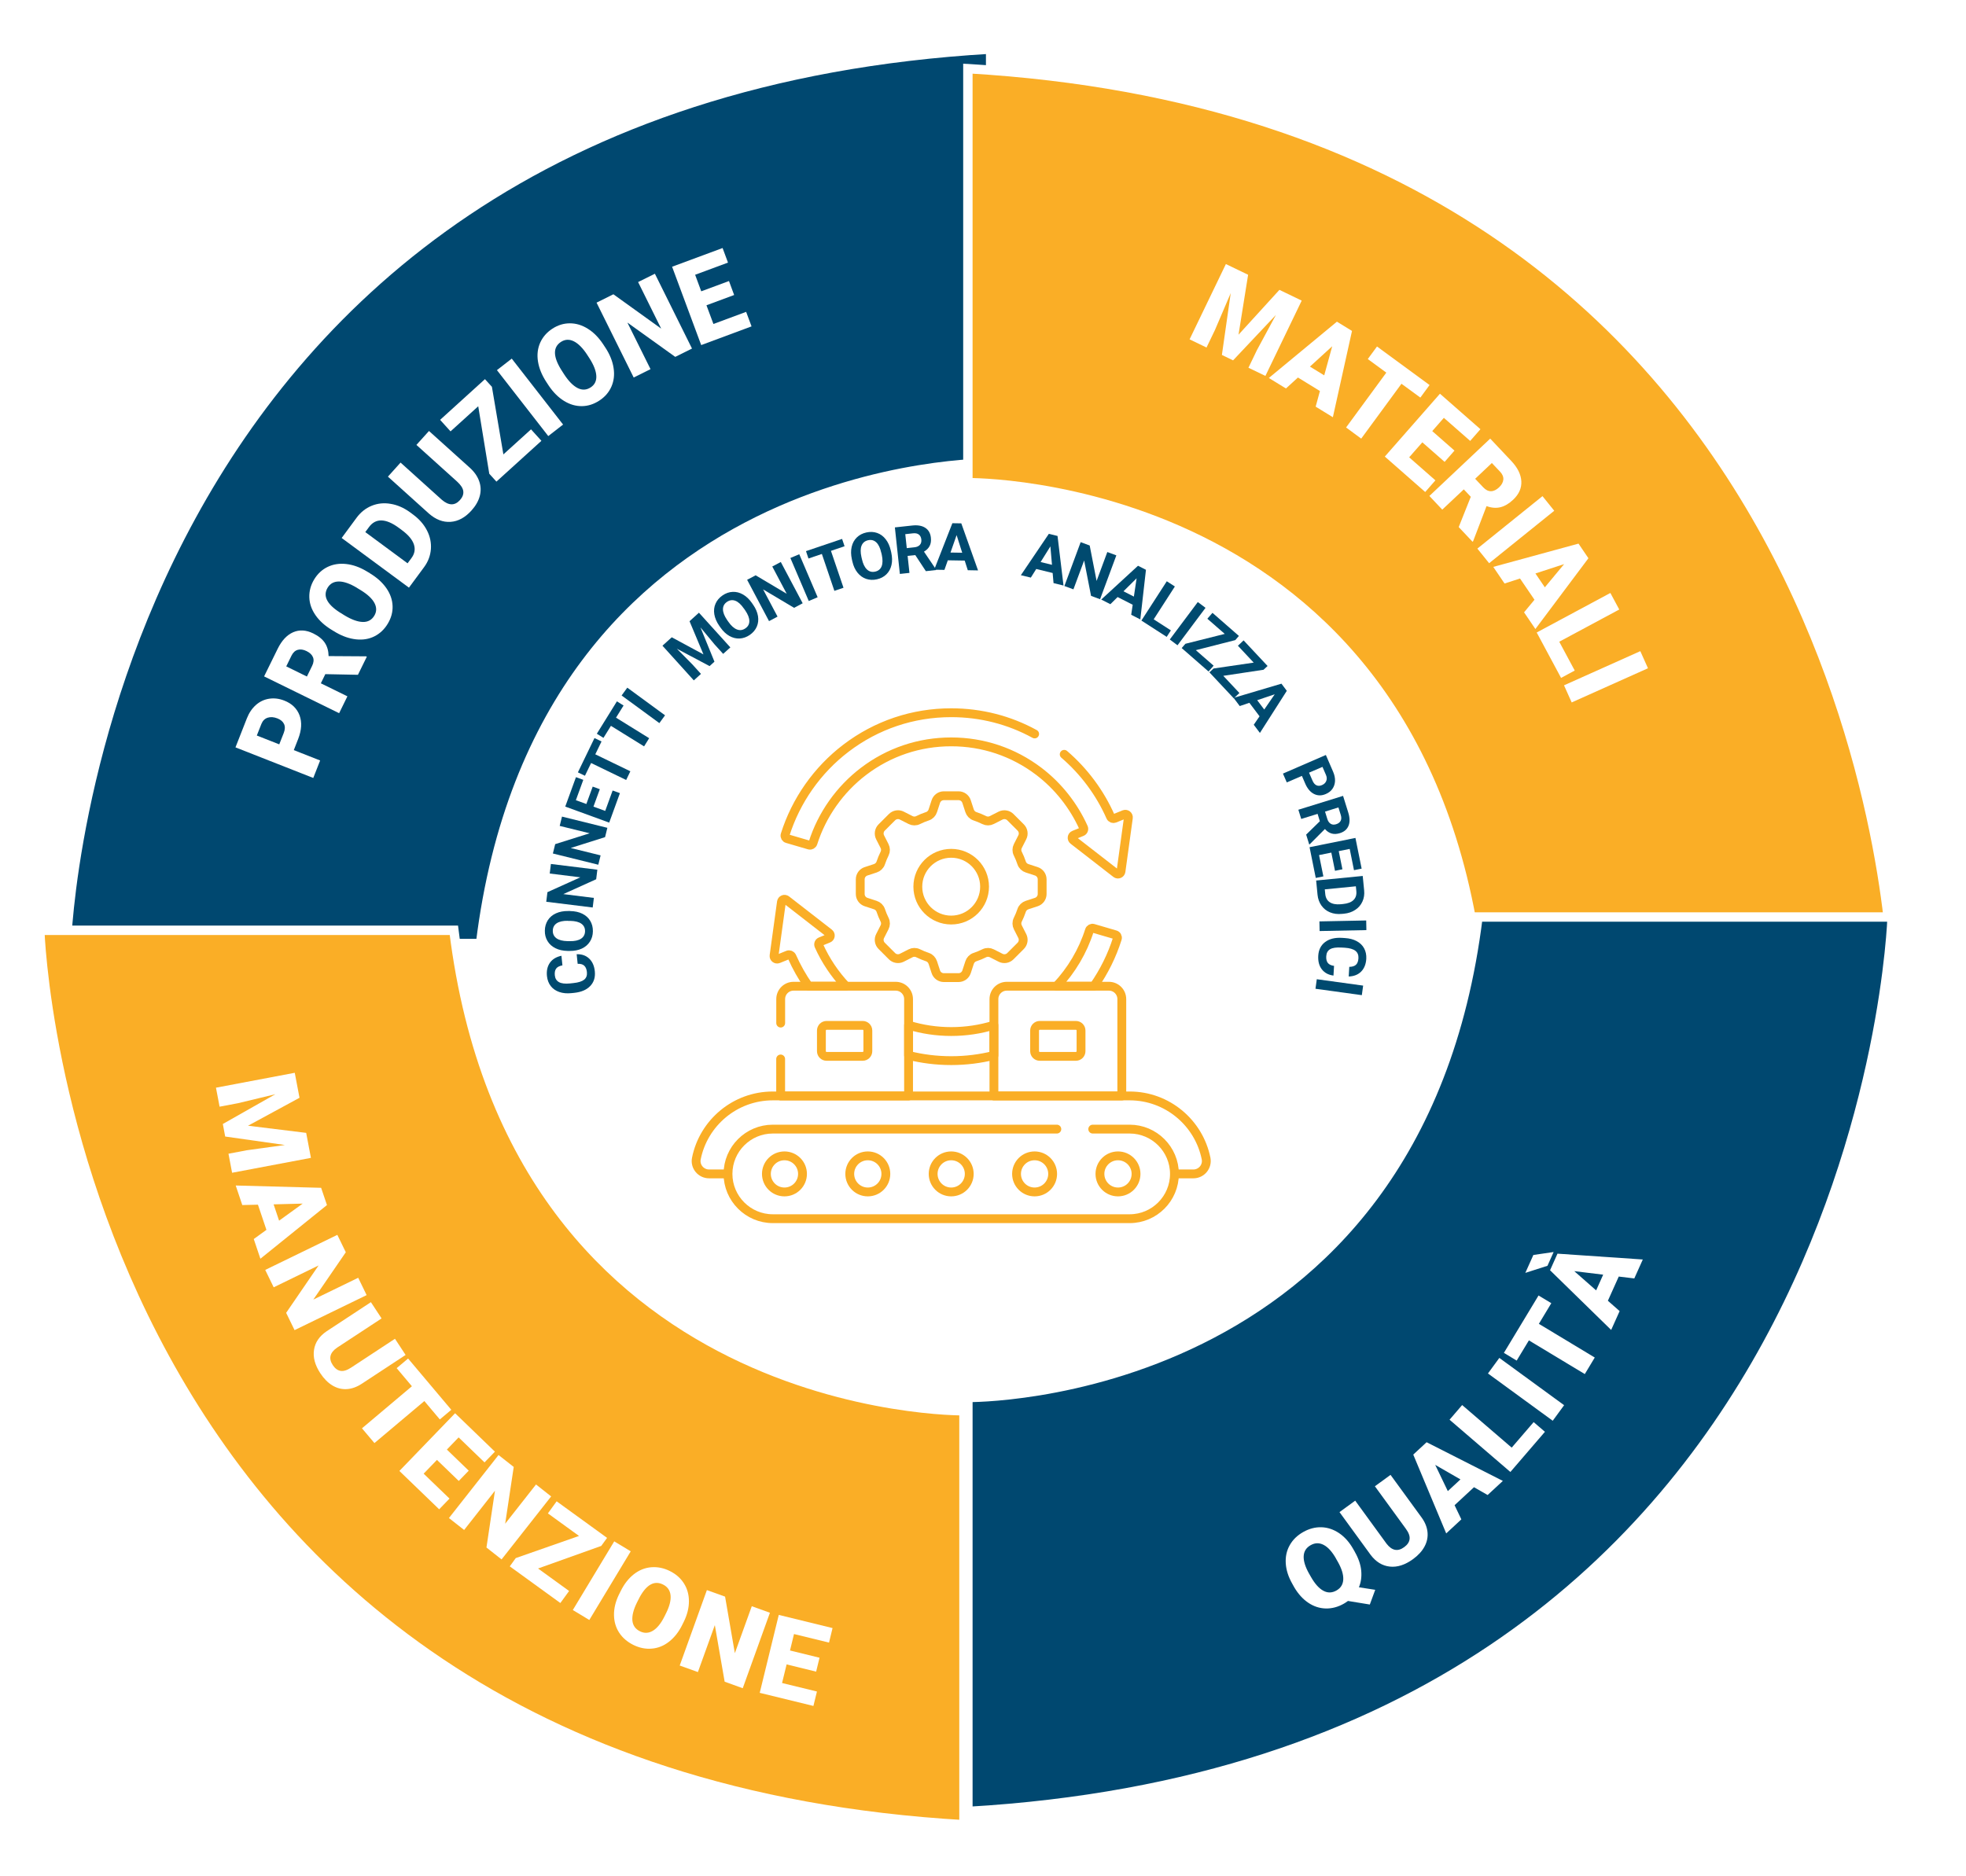 <?xml version="1.0" encoding="UTF-8"?>
<svg id="Livello_1" xmlns="http://www.w3.org/2000/svg" xmlns:xlink="http://www.w3.org/1999/xlink" viewBox="0 0 418.21 399.06">
  <defs>
    <style>
      .cls-1 {
        stroke-width: 1.88px;
      }

      .cls-1, .cls-2 {
        stroke-linecap: round;
      }

      .cls-1, .cls-2, .cls-3 {
        stroke: #faae26;
        stroke-linejoin: round;
      }

      .cls-1, .cls-4 {
        fill: #fff;
      }

      .cls-5 {
        fill: #004a6f;
      }

      .cls-2, .cls-3 {
        fill: none;
        stroke-width: 1.88px;
      }

      .cls-6 {
        filter: url(#outer-glow-4);
      }

      .cls-6, .cls-7, .cls-8, .cls-9 {
        stroke: #fff;
        stroke-miterlimit: 10;
        stroke-width: 2px;
      }

      .cls-6, .cls-8 {
        fill: #faae26;
      }

      .cls-7 {
        filter: url(#drop-shadow-3);
      }

      .cls-7, .cls-9 {
        fill: #004870;
      }

      .cls-8 {
        filter: url(#drop-shadow-2);
      }

      .cls-9 {
        filter: url(#drop-shadow-1);
      }
    </style>
    <filter id="drop-shadow-1" x="-1.92" y="-5.69" width="228.72" height="222.48" filterUnits="userSpaceOnUse">
      <feOffset dx="5.67" dy="2.83"/>
      <feGaussianBlur result="blur" stdDeviation="5"/>
      <feFlood flood-color="#000" flood-opacity=".5"/>
      <feComposite in2="blur" operator="in"/>
      <feComposite in="SourceGraphic"/>
    </filter>
    <filter id="drop-shadow-2" x="189.76" y="-1.61" width="228.96" height="222.72" filterUnits="userSpaceOnUse">
      <feOffset dx="2.83" dy="7"/>
      <feGaussianBlur result="blur-2" stdDeviation="5"/>
      <feFlood flood-color="#000" flood-opacity=".5"/>
      <feComposite in2="blur-2" operator="in"/>
      <feComposite in="SourceGraphic"/>
    </filter>
    <filter id="drop-shadow-3" x="189.76" y="178.87" width="228.96" height="222.72" filterUnits="userSpaceOnUse">
      <feOffset dx="2.83" dy="-2.83"/>
      <feGaussianBlur result="blur-3" stdDeviation="5"/>
      <feFlood flood-color="#000" flood-opacity=".5"/>
      <feComposite in2="blur-3" operator="in"/>
      <feComposite in="SourceGraphic"/>
    </filter>
    <filter id="outer-glow-4" x="-7.68" y="181.75" width="228.96" height="222.72" filterUnits="userSpaceOnUse">
      <feOffset dx="0" dy="0"/>
      <feGaussianBlur result="blur-4" stdDeviation="5"/>
      <feFlood flood-color="#000" flood-opacity=".5"/>
      <feComposite in2="blur-4" operator="in"/>
      <feComposite in="SourceGraphic"/>
    </filter>
  </defs>
  <path class="cls-9" d="M205.06,7.61v88.09s-95.74-1.18-108.51,102.22H8.46S13.84,18.75,205.06,7.61Z"/>
  <path class="cls-8" d="M203.06,7.61v88.09s95.74-1.18,108.51,102.22h88.09S394.28,18.75,203.06,7.61Z"/>
  <path class="cls-7" d="M203.06,388.24v-88.09s95.74,1.18,108.51-102.22h88.09s-5.38,179.18-196.6,190.31Z"/>
  <path class="cls-6" d="M205.06,388.24v-88.09s-95.74,1.18-108.51-102.22H8.46s5.38,179.18,196.6,190.31Z"/>
  <g>
    <path class="cls-4" d="M62.48,159.59l5.62,2.21-1.46,3.72-16.55-6.51,2.42-6.16c.46-1.18,1.11-2.13,1.93-2.86.82-.72,1.76-1.17,2.82-1.33s2.13-.03,3.22.4c1.61.63,2.69,1.68,3.24,3.14.54,1.46.44,3.13-.29,5.01l-.93,2.38ZM59.4,158.38l.96-2.44c.28-.72.31-1.35.07-1.88-.24-.53-.71-.93-1.41-1.21-.77-.3-1.47-.35-2.08-.15s-1.06.64-1.33,1.31l-.98,2.48,4.77,1.88Z"/>
    <path class="cls-4" d="M69.2,143.44l-.95,1.94,5.65,2.77-1.76,3.59-15.96-7.83,2.88-5.86c.87-1.77,1.96-2.94,3.29-3.53,1.33-.58,2.76-.5,4.29.25,1.11.54,1.93,1.21,2.45,1.98.52.78.79,1.72.81,2.84l7.97.05.16.08-1.89,3.85-6.94-.14ZM65.29,143.93l1.11-2.27c.33-.68.39-1.29.18-1.82s-.67-.97-1.36-1.31c-.69-.34-1.32-.43-1.88-.27s-1.01.57-1.34,1.25l-1.11,2.27,4.4,2.16Z"/>
    <path class="cls-4" d="M78.71,121.99c1.49.9,2.64,1.95,3.48,3.15.83,1.2,1.27,2.46,1.32,3.78.05,1.32-.3,2.58-1.03,3.79s-1.68,2.1-2.84,2.68-2.45.79-3.88.64c-1.42-.15-2.86-.64-4.31-1.48l-.86-.52c-1.49-.9-2.65-1.95-3.48-3.15-.83-1.2-1.27-2.46-1.31-3.79s.3-2.6,1.03-3.81c.73-1.2,1.68-2.09,2.86-2.66s2.5-.78,3.95-.62c1.45.16,2.91.68,4.37,1.56l.7.42ZM75.97,125.09c-1.51-.91-2.8-1.37-3.87-1.37-1.07,0-1.87.44-2.4,1.31-1.04,1.72-.21,3.46,2.5,5.22l1.11.69c1.49.9,2.78,1.36,3.86,1.39s1.9-.42,2.45-1.33c.52-.86.53-1.77.03-2.71-.5-.94-1.49-1.86-2.97-2.76l-.7-.42Z"/>
    <path class="cls-4" d="M86.98,125.02l-14.3-10.56,3.17-4.3c.87-1.18,1.94-2.03,3.21-2.55,1.27-.52,2.62-.66,4.05-.41,1.44.24,2.8.84,4.11,1.79l.66.49c1.31.97,2.29,2.09,2.95,3.38.66,1.28.93,2.61.83,3.98-.11,1.37-.58,2.64-1.43,3.8l-3.24,4.39ZM77.71,113.21l8.99,6.64.83-1.12c.68-.92.85-1.89.51-2.91-.34-1.02-1.2-2.04-2.59-3.06l-.62-.46c-1.38-1.02-2.61-1.54-3.67-1.57s-1.95.44-2.65,1.39l-.8,1.08Z"/>
    <path class="cls-4" d="M91.26,91.7l8.65,7.79c.98.88,1.65,1.84,2.02,2.88.37,1.04.41,2.09.13,3.15-.28,1.07-.87,2.1-1.76,3.09-1.35,1.5-2.83,2.31-4.45,2.42s-3.15-.48-4.62-1.77l-8.71-7.85,2.69-2.99,8.77,7.91c1.48,1.27,2.76,1.29,3.86.07.55-.61.79-1.24.71-1.89s-.53-1.33-1.34-2.07l-8.63-7.78,2.68-2.97Z"/>
    <path class="cls-4" d="M107.08,96.68l5.88-5.33,2.21,2.44-9.57,8.68-1.52-1.67-2.35-14.36-5.89,5.34-2.22-2.45,9.54-8.66,1.48,1.63,2.44,14.38Z"/>
    <path class="cls-4" d="M119.78,90.33l-3.15,2.45-10.92-14.03,3.15-2.45,10.92,14.03Z"/>
    <path class="cls-4" d="M128.76,73.93c.95,1.45,1.54,2.9,1.76,4.35.23,1.45.07,2.77-.46,3.98-.53,1.21-1.39,2.2-2.57,2.97-1.18.77-2.42,1.17-3.72,1.18-1.3.01-2.55-.35-3.77-1.1-1.22-.75-2.3-1.82-3.24-3.21l-.55-.84c-.95-1.46-1.54-2.91-1.77-4.35-.23-1.44-.07-2.77.46-3.98.54-1.21,1.4-2.21,2.59-2.99,1.18-.77,2.42-1.15,3.74-1.15,1.31,0,2.59.38,3.82,1.16,1.24.77,2.32,1.88,3.26,3.3l.45.69ZM124.94,75.53c-.96-1.48-1.93-2.45-2.89-2.92-.96-.47-1.87-.42-2.73.14-1.68,1.1-1.69,3.03-.02,5.79l.7,1.1c.95,1.46,1.91,2.43,2.87,2.92.96.49,1.89.44,2.78-.14.85-.55,1.25-1.36,1.2-2.43s-.54-2.33-1.47-3.78l-.45-.69Z"/>
    <path class="cls-4" d="M147.2,74.16l-3.56,1.77-10.18-7.3,4.92,9.91-3.58,1.78-7.9-15.93,3.58-1.78,10.17,7.31-4.91-9.91,3.57-1.77,7.9,15.93Z"/>
    <path class="cls-4" d="M156.18,62.76l-5.9,2.19,1.48,3.98,6.96-2.58,1.15,3.09-10.71,3.98-6.19-16.67,10.74-3.98,1.15,3.1-6.99,2.59,1.3,3.52,5.9-2.19,1.1,2.98Z"/>
  </g>
  <g>
    <path class="cls-4" d="M265.5,58.46l-2.04,12.75,8.7-9.54,4.74,2.29-7.72,16.02-3.61-1.74,1.8-3.74,4.04-7.49-9.11,9.66-2.38-1.15,1.88-13.16-3.35,7.84-1.8,3.74-3.6-1.74,7.72-16.02,4.73,2.28Z"/>
    <path class="cls-4" d="M280.77,83.19l-4.67-2.87-2.55,2.33-3.64-2.23,14.48-11.98,3.21,1.97-4.07,18.36-3.66-2.25.91-3.34ZM278.65,78l3.04,1.86,1.7-6.19-4.74,4.33Z"/>
    <path class="cls-4" d="M302.14,84.59l-4.02-2.94-8.56,11.67-3.22-2.37,8.56-11.67-3.94-2.89,1.96-2.67,11.18,8.2-1.96,2.67Z"/>
    <path class="cls-4" d="M307.29,98.26l-4.73-4.15-2.8,3.19,5.58,4.9-2.17,2.48-8.59-7.54,11.73-13.37,8.61,7.55-2.18,2.49-5.6-4.91-2.47,2.82,4.73,4.15-2.09,2.39Z"/>
    <path class="cls-4" d="M312.87,105.7l-1.49-1.58-4.58,4.31-2.74-2.91,12.94-12.2,4.48,4.75c1.35,1.43,2.06,2.87,2.14,4.32s-.5,2.76-1.74,3.93c-.9.85-1.81,1.38-2.72,1.6-.91.22-1.89.14-2.94-.24l-2.85,7.45-.13.13-2.94-3.12,2.57-6.45ZM313.79,101.86l1.74,1.84c.52.55,1.07.82,1.64.81.58-.01,1.14-.29,1.7-.81s.86-1.08.92-1.66c.05-.58-.18-1.15-.7-1.69l-1.74-1.84-3.56,3.36Z"/>
    <path class="cls-4" d="M316.77,119.83l-2.5-3.11,13.85-11.16,2.5,3.11-13.85,11.16Z"/>
    <path class="cls-4" d="M326.42,127.61l-3.08-4.53-3.29,1.07-2.4-3.54,18.13-4.95,2.11,3.11-11.28,15.06-2.41-3.55,2.21-2.67ZM326.62,122.01l2,2.95,4.1-4.94-6.1,1.99Z"/>
    <path class="cls-4" d="M331.69,136.54l3.29,6.13-2.91,1.56-5.18-9.66,15.67-8.41,1.89,3.52-12.76,6.85Z"/>
    <path class="cls-4" d="M334.33,149.45l-1.63-3.64,16.23-7.27,1.63,3.64-16.23,7.27Z"/>
  </g>
  <g>
    <path class="cls-4" d="M288.21,330.2c.78,1.37,1.23,2.7,1.35,3.98.12,1.28-.04,2.46-.49,3.53l3.47.54-1.15,3.13-4.65-.76c-.28.21-.56.4-.86.57-1.26.72-2.55,1.06-3.86,1.03-1.31-.03-2.55-.43-3.71-1.21s-2.15-1.87-2.98-3.27l-.44-.79c-.83-1.46-1.29-2.9-1.38-4.31s.18-2.7.83-3.86c.65-1.17,1.61-2.11,2.89-2.83,1.26-.71,2.55-1.05,3.87-1.01,1.32.04,2.57.46,3.75,1.25,1.17.79,2.17,1.91,2.98,3.33l.39.68ZM284.22,331.64c-.83-1.48-1.72-2.46-2.64-2.94-.93-.49-1.85-.47-2.77.05-.94.53-1.44,1.31-1.49,2.34-.05,1.02.33,2.27,1.15,3.72l.39.68c.83,1.46,1.7,2.45,2.63,2.95.92.51,1.86.49,2.81-.05.91-.52,1.39-1.29,1.44-2.34.05-1.04-.33-2.29-1.14-3.73l-.39-.68Z"/>
    <path class="cls-4" d="M295.8,313.8l6.58,9.03c.75,1.02,1.17,2.07,1.28,3.13.11,1.07-.1,2.09-.63,3.08-.53.99-1.35,1.88-2.46,2.69-1.68,1.22-3.32,1.75-4.92,1.58-1.6-.17-2.96-1-4.09-2.5l-6.62-9.09,3.34-2.44,6.67,9.16c1.14,1.48,2.39,1.73,3.75.73.69-.5,1.07-1.07,1.15-1.71.08-.64-.19-1.38-.82-2.23l-6.56-9.01,3.32-2.42Z"/>
    <path class="cls-4" d="M313.55,316.42l-4.13,3.83,1.44,3.01-3.22,2.99-7.01-16.77,2.84-2.63,16.22,8.23-3.24,3-2.9-1.66ZM307.98,317.25l2.69-2.49-5.37-3.09,2.68,5.58Z"/>
    <path class="cls-4" d="M321.57,308l4.67-5.43,2.4,2.06-7.35,8.55-12.94-11.12,2.68-3.12,10.54,9.06Z"/>
    <path class="cls-4" d="M332.72,298.97l-2.42,3.31-13.78-10.06,2.42-3.31,13.78,10.06Z"/>
    <path class="cls-4" d="M329.99,277.28l-2.64,4.38,11.89,7.17-2.12,3.52-11.89-7.17-2.6,4.3-2.72-1.64,7.37-12.21,2.72,1.64Z"/>
    <path class="cls-4" d="M330.49,266.38l-1.31,2.93-4.71,1.51,1.71-3.81,4.31-.63ZM344.34,271.61l-2.31,5.14,2.5,2.2-1.8,4.01-13-12.7,1.58-3.53,18.15,1.24-1.81,4.03-3.32-.4ZM339.53,274.55l1.5-3.35-6.15-.75,4.65,4.09Z"/>
  </g>
  <g>
    <g>
      <path class="cls-4" d="M63.72,233.56l-10.96,5.95,12.37,1.52,1.01,5.32-16.77,3.17-.77-4.05,3.91-.74,8.09-1.12-12.7-1.8-.5-2.67,11.17-6.33-7.95,1.91-3.91.74-.77-4.04,16.76-3.17,1.01,5.31Z"/>
      <path class="cls-4" d="M56.67,261.65l-1.8-5.34-3.33.08-1.4-4.16,18.17.49,1.24,3.67-14.16,11.42-1.41-4.19,2.7-1.96ZM58.2,256.23l1.17,3.48,5.02-3.63-6.19.16Z"/>
      <path class="cls-4" d="M62.66,283l-1.79-3.68,6.9-10.08-9.55,4.65-1.8-3.7,15.34-7.46,1.8,3.7-6.91,10.07,9.55-4.64,1.79,3.69-15.35,7.46Z"/>
      <path class="cls-4" d="M86.27,288.29l-9.33,6.13c-1.06.69-2.12,1.07-3.19,1.13-1.07.06-2.08-.2-3.04-.78-.96-.58-1.81-1.44-2.57-2.59-1.14-1.74-1.59-3.4-1.34-4.99.24-1.59,1.14-2.91,2.7-3.96l9.4-6.18,2.27,3.46-9.47,6.22c-1.54,1.06-1.84,2.3-.91,3.71.47.71,1.02,1.12,1.65,1.23.63.11,1.39-.13,2.27-.71l9.31-6.12,2.26,3.44Z"/>
      <path class="cls-4" d="M93.57,302.01l-3.3-3.92-10.62,8.94-2.65-3.14,10.62-8.95-3.24-3.85,2.43-2.05,9.19,10.91-2.43,2.04Z"/>
      <path class="cls-4" d="M97.6,315.1l-4.65-4.49-2.83,2.93,5.5,5.3-2.2,2.28-8.46-8.16,11.85-12.28,8.47,8.18-2.21,2.28-5.51-5.32-2.5,2.59,4.65,4.49-2.12,2.19Z"/>
      <path class="cls-4" d="M106.69,331.78l-3.21-2.53,1.81-12.08-6.56,8.35-3.23-2.54,10.55-13.41,3.23,2.54-1.82,12.08,6.56-8.35,3.22,2.54-10.55,13.41Z"/>
    </g>
    <g>
      <path class="cls-4" d="M114.45,333.71l6.61,4.79-1.86,2.56-10.76-7.8,1.27-1.76,13.46-4.71-6.62-4.8,1.86-2.57,10.73,7.78-1.24,1.71-13.46,4.81Z"/>
      <path class="cls-4" d="M125.36,344.67l-3.51-2.12,8.81-14.61,3.51,2.12-8.81,14.61Z"/>
      <path class="cls-4" d="M145.12,345.73c-.74,1.49-1.67,2.67-2.79,3.55s-2.34,1.37-3.67,1.48c-1.32.12-2.64-.15-3.94-.79-1.3-.65-2.31-1.52-3.02-2.62-.71-1.1-1.07-2.34-1.09-3.73s.32-2.82,1.01-4.27l.43-.86c.74-1.5,1.67-2.68,2.79-3.56,1.12-.87,2.34-1.37,3.68-1.48s2.66.15,3.96.8c1.3.64,2.3,1.52,3.01,2.64.71,1.12,1.06,2.39,1.06,3.8s-.36,2.86-1.08,4.33l-.35.7ZM141.69,343.23c.75-1.52,1.07-2.8.95-3.84-.12-1.04-.65-1.79-1.59-2.26-1.85-.92-3.51-.01-4.99,2.71l-.57,1.12c-.74,1.5-1.06,2.77-.97,3.82.1,1.05.64,1.82,1.62,2.3.93.46,1.85.42,2.74-.12.9-.54,1.72-1.55,2.46-3.03l.35-.71Z"/>
      <path class="cls-4" d="M158,359.19l-3.85-1.39-2.09-12.04-3.6,9.99-3.87-1.39,5.78-16.05,3.87,1.39,2.08,12.03,3.6-9.99,3.86,1.39-5.78,16.05Z"/>
      <path class="cls-4" d="M173.61,355.66l-6.28-1.54-.97,3.96,7.42,1.81-.75,3.07-11.42-2.79,4.05-16.58,11.44,2.8-.75,3.09-7.45-1.82-.85,3.5,6.28,1.54-.72,2.96Z"/>
    </g>
  </g>
  <g>
    <g>
      <path class="cls-2" d="M168.45,203.51c.98,2.21,2.17,4.33,3.56,6.31h7.95c-2.38-2.53-4.34-5.45-5.76-8.61-.15-.34,0-.74.35-.88l1.67-.68c.47-.19.55-.81.15-1.12l-9.09-7.06c-.4-.31-.98-.07-1.05.43l-1.57,11.41c-.07.5.43.89.9.7l2.04-.83c.33-.13.7.02.85.35Z"/>
      <path class="cls-2" d="M232.69,209.82c2.16-3.1,3.86-6.52,4.99-10.12.11-.35-.09-.72-.44-.82l-4.68-1.37c-.34-.1-.7.1-.81.44-1.4,4.42-3.82,8.5-7.01,11.88h7.96Z"/>
      <path class="cls-2" d="M211.42,218.12c-2.9.89-5.95,1.35-9.07,1.35s-6.17-.46-9.07-1.35v6.43c2.93.74,5.97,1.11,9.07,1.11s6.14-.38,9.07-1.11v-6.43Z"/>
    </g>
    <circle class="cls-1" cx="202.34" cy="188.65" r="7.1"/>
    <path class="cls-2" d="M182.99,190.21v-3.12c0-.78.5-1.47,1.24-1.71l1.96-.64c.54-.18.98-.59,1.16-1.13.23-.69.51-1.36.83-2.01.25-.5.24-1.1-.02-1.6l-.94-1.85c-.35-.69-.22-1.54.33-2.09l2.2-2.2c.55-.55,1.4-.69,2.09-.33l1.85.94c.5.26,1.1.27,1.6.02.64-.32,1.31-.6,2.01-.83.54-.18.96-.62,1.13-1.16l.64-1.96c.24-.74.93-1.24,1.71-1.24h3.12c.78,0,1.47.5,1.71,1.24l.64,1.96c.18.54.59.98,1.13,1.16.69.23,1.36.51,2.01.83.5.25,1.1.24,1.6-.02l1.85-.94c.69-.35,1.54-.22,2.09.33l2.2,2.2c.55.55.69,1.4.33,2.09l-.94,1.85c-.26.5-.27,1.1-.02,1.6.32.64.6,1.31.83,2.01.18.54.62.96,1.16,1.13l1.96.64c.74.24,1.24.93,1.24,1.71v3.12c0,.78-.5,1.47-1.24,1.71l-1.96.64c-.54.18-.98.59-1.16,1.13-.23.69-.51,1.36-.83,2.01-.25.5-.24,1.1.02,1.6l.94,1.85c.35.69.22,1.54-.33,2.09l-2.2,2.2c-.55.55-1.4.69-2.09.33l-1.85-.94c-.5-.26-1.1-.27-1.6-.02-.64.32-1.31.6-2.01.83-.54.18-.96.62-1.13,1.16l-.64,1.96c-.24.74-.93,1.24-1.71,1.24h-3.12c-.78,0-1.47-.5-1.71-1.24l-.64-1.96c-.18-.54-.59-.98-1.13-1.16-.69-.23-1.36-.51-2.01-.83-.5-.25-1.1-.24-1.6.02l-1.85.94c-.69.35-1.54.22-2.09-.33l-2.2-2.2c-.55-.55-.69-1.4-.33-2.09l.94-1.85c.26-.5.27-1.1.02-1.6-.32-.64-.6-1.31-.83-2.01-.18-.54-.62-.96-1.16-1.13l-1.96-.64c-.74-.24-1.24-.93-1.24-1.71Z"/>
    <path class="cls-3" d="M249.83,249.76h4.03c1.72,0,3.03-1.57,2.7-3.26-1.52-7.59-8.23-13.33-16.26-13.33h-75.91c-8.03,0-14.75,5.74-16.26,13.33-.34,1.69.98,3.26,2.7,3.26h4.03"/>
    <path class="cls-2" d="M224.81,240.23h-60.42c-5.26,0-9.53,4.28-9.53,9.53s4.28,9.53,9.53,9.53h75.91c5.26,0,9.53-4.28,9.53-9.53s-4.28-9.53-9.53-9.53h-7.85"/>
    <g>
      <circle class="cls-2" cx="166.87" cy="249.76" r="3.84"/>
      <circle class="cls-2" cx="184.6" cy="249.76" r="3.84"/>
      <circle class="cls-2" cx="202.34" cy="249.76" r="3.84"/>
      <circle class="cls-2" cx="220.08" cy="249.76" r="3.84"/>
      <circle class="cls-2" cx="237.82" cy="249.76" r="3.84"/>
    </g>
    <path class="cls-2" d="M174.73,223.65v-4.39c0-.61.49-1.1,1.1-1.1h7.68c.61,0,1.1.49,1.1,1.1v4.39c0,.61-.49,1.1-1.1,1.1h-7.68c-.61,0-1.1-.49-1.1-1.1Z"/>
    <path class="cls-2" d="M220.08,223.65v-4.39c0-.61.49-1.1,1.1-1.1h7.68c.61,0,1.1.49,1.1,1.1v4.39c0,.61-.49,1.1-1.1,1.1h-7.68c-.61,0-1.1-.49-1.1-1.1Z"/>
    <path class="cls-2" d="M238.63,233.18v-20.61c0-1.52-1.23-2.74-2.74-2.74h-21.72c-1.52,0-2.74,1.23-2.74,2.74v20.61h27.21Z"/>
    <path class="cls-2" d="M166.06,225.31v7.87h27.21v-20.61c0-1.52-1.23-2.74-2.74-2.74h-21.72c-1.52,0-2.74,1.23-2.74,2.74v5.1"/>
    <path class="cls-2" d="M220.09,156.16c-5.41-2.97-11.45-4.52-17.75-4.52-8.16,0-15.9,2.61-22.38,7.54-6.09,4.63-10.67,11.16-12.95,18.43-.11.35.09.72.44.82l4.68,1.37c.34.1.7-.1.81-.44,1.9-6.01,5.71-11.41,10.76-15.25,5.39-4.1,11.84-6.27,18.64-6.27s13.24,2.17,18.64,6.27c4.12,3.13,7.4,7.3,9.51,11.98.15.34,0,.74-.35.88l-1.67.68c-.47.19-.55.81-.15,1.12l9.09,7.06c.4.31.98.07,1.05-.43l1.57-11.41c.07-.5-.43-.89-.9-.7l-2.04.83c-.33.13-.7-.02-.85-.35-2.24-5.08-5.63-9.65-9.86-13.28"/>
  </g>
  <g>
    <path class="cls-5" d="M122.68,203.02c1.07-.03,1.95.27,2.64.92.69.65,1.09,1.55,1.21,2.71.13,1.27-.19,2.31-.97,3.13s-1.91,1.3-3.41,1.46l-.6.06c-.95.1-1.81.02-2.57-.24-.76-.26-1.37-.68-1.82-1.26-.45-.58-.72-1.29-.81-2.11-.12-1.14.09-2.09.63-2.86.54-.76,1.36-1.25,2.45-1.48l.21,2.04c-.63.12-1.08.34-1.33.68s-.35.82-.29,1.44c.07.68.37,1.16.89,1.45.52.29,1.3.38,2.32.28l.75-.08c1.07-.11,1.83-.36,2.29-.73.46-.38.65-.91.58-1.61-.07-.63-.26-1.08-.58-1.37s-.78-.41-1.39-.39l-.21-2.04Z"/>
    <path class="cls-5" d="M121.3,193.84c.98.02,1.84.2,2.57.56s1.29.86,1.68,1.51.58,1.39.57,2.23c-.01.83-.22,1.56-.63,2.2-.41.64-.98,1.13-1.72,1.48-.74.34-1.59.51-2.55.5h-.49c-.98-.02-1.84-.21-2.58-.58s-1.3-.87-1.69-1.53c-.39-.65-.58-1.39-.56-2.22.01-.83.23-1.56.63-2.2.41-.64.99-1.13,1.74-1.47.75-.34,1.61-.5,2.59-.49h.44ZM120.82,195.91c-1.04-.02-1.84.16-2.39.52-.55.37-.83.89-.84,1.59-.01.69.25,1.22.78,1.61.53.38,1.31.58,2.35.61h.49c1.02.02,1.81-.15,2.37-.51s.86-.9.87-1.6c.01-.69-.25-1.22-.78-1.6-.53-.38-1.32-.58-2.35-.6h-.49Z"/>
    <path class="cls-5" d="M127.07,185.03l-.25,2.04-6.99,3.16,6.5.81-.25,2.04-9.88-1.22.25-2.04,7-3.16-6.51-.81.25-2.03,9.88,1.22Z"/>
    <path class="cls-5" d="M129.2,176.12l-.49,1.99-7.31,2.31,6.36,1.57-.49,1.99-9.66-2.39.49-1.99,7.33-2.31-6.37-1.57.49-1.98,9.66,2.39Z"/>
    <path class="cls-5" d="M127.59,167.92l-1.35,3.7,2.5.91,1.58-4.34,1.55.56-2.28,6.27-9.35-3.41,2.28-6.26,1.56.57-1.58,4.33,2.23.81,1.35-3.7,1.51.55Z"/>
    <path class="cls-5" d="M127.96,157.75l-1.33,2.74,7.46,3.61-.89,1.85-7.46-3.61-1.31,2.71-1.5-.72,3.53-7.3,1.5.72Z"/>
    <path class="cls-5" d="M132.65,150.1l-1.61,2.59,7.05,4.37-1.08,1.74-7.05-4.37-1.59,2.56-1.41-.88,4.27-6.89,1.41.88Z"/>
    <path class="cls-5" d="M141.47,152.19l-1.21,1.66-8.03-5.88,1.21-1.66,8.03,5.88Z"/>
    <path class="cls-5" d="M142.9,135.59l6.74,3.64-2.96-7.06,2-1.81,6.68,7.38-1.53,1.38-1.83-2.02-3-3.62,2.98,7.3-1.04.94-6.96-3.7,3.3,3.34,1.83,2.02-1.52,1.38-6.67-7.38,1.99-1.8Z"/>
    <path class="cls-5" d="M160.2,128.65c.56.81.9,1.61,1.04,2.42.13.8.05,1.55-.25,2.25-.3.7-.8,1.28-1.48,1.76-.68.47-1.4.72-2.15.77-.76.04-1.49-.14-2.2-.54-.71-.4-1.34-1-1.89-1.78l-.28-.4c-.56-.81-.9-1.62-1.04-2.43-.13-.81-.05-1.57.26-2.26.3-.7.8-1.28,1.48-1.75.68-.47,1.4-.73,2.16-.76.76-.04,1.49.15,2.21.56.71.41,1.35,1.02,1.9,1.82l.25.37ZM158.23,129.46c-.59-.86-1.2-1.41-1.81-1.64-.62-.23-1.21-.15-1.78.24-.57.39-.85.91-.85,1.57,0,.65.29,1.41.87,2.26l.28.4c.58.84,1.18,1.38,1.81,1.63s1.23.17,1.81-.23c.57-.39.85-.91.84-1.57,0-.65-.3-1.41-.88-2.26l-.28-.4Z"/>
    <path class="cls-5" d="M170.73,128.36l-1.81.96-6.59-3.92,3.07,5.79-1.81.96-4.66-8.79,1.81-.96,6.61,3.93-3.07-5.8,1.81-.96,4.66,8.79Z"/>
    <path class="cls-5" d="M173.93,127.07l-1.89.8-3.91-9.15,1.89-.8,3.91,9.15Z"/>
    <path class="cls-5" d="M179.65,116.22l-2.89.98,2.67,7.85-1.94.66-2.66-7.85-2.85.97-.53-1.57,7.68-2.6.53,1.57Z"/>
    <path class="cls-5" d="M189.59,117.57c.21.96.23,1.83.05,2.63-.18.8-.54,1.46-1.08,1.99-.54.53-1.22.89-2.04,1.07-.8.18-1.57.14-2.28-.1-.72-.25-1.33-.69-1.84-1.33-.51-.64-.87-1.43-1.08-2.36l-.11-.48c-.21-.96-.23-1.84-.04-2.64.18-.8.55-1.47,1.09-2s1.22-.88,2.03-1.06,1.57-.15,2.29.1c.72.25,1.33.7,1.83,1.35.51.65.87,1.45,1.08,2.4l.1.43ZM187.46,117.59c-.23-1.02-.58-1.75-1.06-2.2-.48-.45-1.06-.6-1.74-.45-.67.15-1.13.53-1.38,1.13-.25.6-.26,1.41-.04,2.42l.11.47c.22.99.57,1.72,1.06,2.19.49.47,1.07.62,1.76.47.67-.15,1.13-.53,1.37-1.13.24-.61.25-1.42.04-2.43l-.11-.47Z"/>
    <path class="cls-5" d="M194.69,118.1l-1.62.17.39,3.62-2.04.22-1.06-9.9,3.68-.4c1.17-.13,2.1.04,2.79.49.69.45,1.09,1.15,1.19,2.11.07.67-.01,1.25-.26,1.74-.24.48-.65.89-1.21,1.22l2.58,3.81v.1s-2.18.24-2.18.24l-2.25-3.42ZM192.89,116.62l1.64-.18c.51-.05.89-.23,1.15-.52s.35-.67.31-1.12c-.05-.47-.22-.82-.52-1.06-.29-.24-.72-.33-1.26-.27l-1.64.18.32,2.97Z"/>
    <path class="cls-5" d="M205.21,119.27l-3.59-.06-.72,2.04-2.18-.04,3.87-9.89,1.9.03,3.56,10.01-2.18-.04-.66-2.06ZM202.19,117.56l2.49.04-1.19-3.75-1.3,3.71Z"/>
    <path class="cls-5" d="M223.92,121.91l-3.49-.85-1.15,1.83-2.12-.51,5.95-8.8,1.85.45,1.27,10.55-2.12-.52-.19-2.16ZM221.36,119.58l2.42.59-.34-3.92-2.08,3.33Z"/>
    <path class="cls-5" d="M234.01,127.49l-1.92-.71-1.47-7.53-2.28,6.14-1.92-.71,3.46-9.33,1.92.71,1.47,7.54,2.28-6.15,1.92.71-3.46,9.33Z"/>
    <path class="cls-5" d="M240.94,128.66l-3.2-1.63-1.54,1.52-1.94-.99,7.82-7.19,1.69.86-1.2,10.56-1.94-.99.32-2.14ZM238.98,125.8l2.22,1.13.58-3.89-2.79,2.76Z"/>
    <path class="cls-5" d="M245.41,131.76l3.66,2.36-.89,1.38-5.38-3.47,5.4-8.36,1.72,1.11-4.5,6.98Z"/>
    <path class="cls-5" d="M250.48,137.29l-1.64-1.23,5.96-7.97,1.64,1.23-5.96,7.97Z"/>
    <path class="cls-5" d="M254.38,138.33l3.78,3.3-1.08,1.24-5.71-4.99.79-.91,8.37-2.1-3.7-3.23,1.09-1.25,5.62,4.91-.77.89-8.39,2.14Z"/>
    <path class="cls-5" d="M260.22,143.79l3.43,3.66-1.2,1.13-5.18-5.53.88-.82,8.54-1.25-3.36-3.59,1.21-1.14,5.1,5.45-.86.8-8.56,1.29Z"/>
    <path class="cls-5" d="M267.93,152.4l-2.16-2.87-2.05.69-1.31-1.74,10.18-3.02,1.14,1.52-5.72,8.96-1.31-1.74,1.22-1.78ZM267.43,148.97l1.5,1.99,2.23-3.24-3.72,1.25Z"/>
    <path class="cls-5" d="M276.95,165.08l-3.22,1.39-.82-1.88,9.13-3.96,1.54,3.56c.3.69.43,1.34.41,1.97-.03.63-.21,1.18-.55,1.67s-.81.85-1.4,1.1c-.89.39-1.73.39-2.51,0-.78-.39-1.41-1.12-1.88-2.21l-.71-1.65ZM278.47,164.41l.73,1.68c.21.5.5.83.84.99.35.16.74.15,1.17-.04.45-.19.75-.48.91-.87.16-.38.15-.81-.05-1.28l-.75-1.73-2.87,1.24Z"/>
    <path class="cls-5" d="M280.76,174.72l-.48-1.56-3.48,1.08-.61-1.96,9.51-2.95,1.1,3.53c.35,1.12.37,2.07.06,2.83-.31.76-.92,1.29-1.84,1.57-.65.2-1.23.23-1.75.08-.52-.15-1-.46-1.43-.96l-3.25,3.26-.09.03-.65-2.1,2.93-2.86ZM281.86,172.67l.49,1.58c.15.49.4.83.73,1.03s.72.22,1.16.08c.45-.14.76-.38.94-.71s.19-.76.02-1.29l-.49-1.57-2.85.89Z"/>
    <path class="cls-5" d="M283.98,185.26l-.78-3.86-2.61.53.92,4.53-1.62.33-1.32-6.54,9.76-1.97,1.32,6.53-1.63.33-.91-4.52-2.33.47.78,3.86-1.57.32Z"/>
    <path class="cls-5" d="M279.97,187.34l9.91-.97.3,3.05c.09.87-.03,1.67-.36,2.39-.33.73-.83,1.32-1.52,1.77-.69.46-1.49.73-2.41.82l-.46.04c-.92.09-1.76-.02-2.51-.33-.75-.31-1.36-.79-1.82-1.44-.46-.65-.74-1.41-.83-2.28l-.3-3.07ZM288.42,188.57l-6.61.65.1.99c.08.8.4,1.38.96,1.75.56.37,1.33.51,2.3.43l.52-.05c1.01-.1,1.75-.38,2.23-.85.48-.47.68-1.1.6-1.91l-.1-1.01Z"/>
    <path class="cls-5" d="M280.71,198.09l-.04-2.05,9.95-.2.04,2.05-9.95.2Z"/>
    <path class="cls-5" d="M283.64,207.56c-1.07-.14-1.88-.58-2.46-1.33s-.82-1.7-.76-2.87c.07-1.27.56-2.25,1.46-2.93.9-.68,2.1-.98,3.6-.89l.61.04c.96.06,1.79.27,2.5.65.71.38,1.24.89,1.59,1.54.35.65.5,1.39.46,2.21-.07,1.15-.43,2.05-1.08,2.72-.66.67-1.54,1.02-2.66,1.06l.12-2.05c.64-.01,1.12-.16,1.43-.45s.48-.75.52-1.38c.04-.68-.17-1.21-.64-1.58-.47-.37-1.22-.59-2.25-.66l-.75-.04c-1.07-.06-1.87.05-2.38.35-.51.3-.79.79-.83,1.5-.04.63.08,1.11.35,1.44.27.33.71.53,1.31.61l-.12,2.05Z"/>
    <path class="cls-5" d="M279.83,210.37l.28-2.03,9.86,1.36-.28,2.03-9.86-1.36Z"/>
  </g>
</svg>